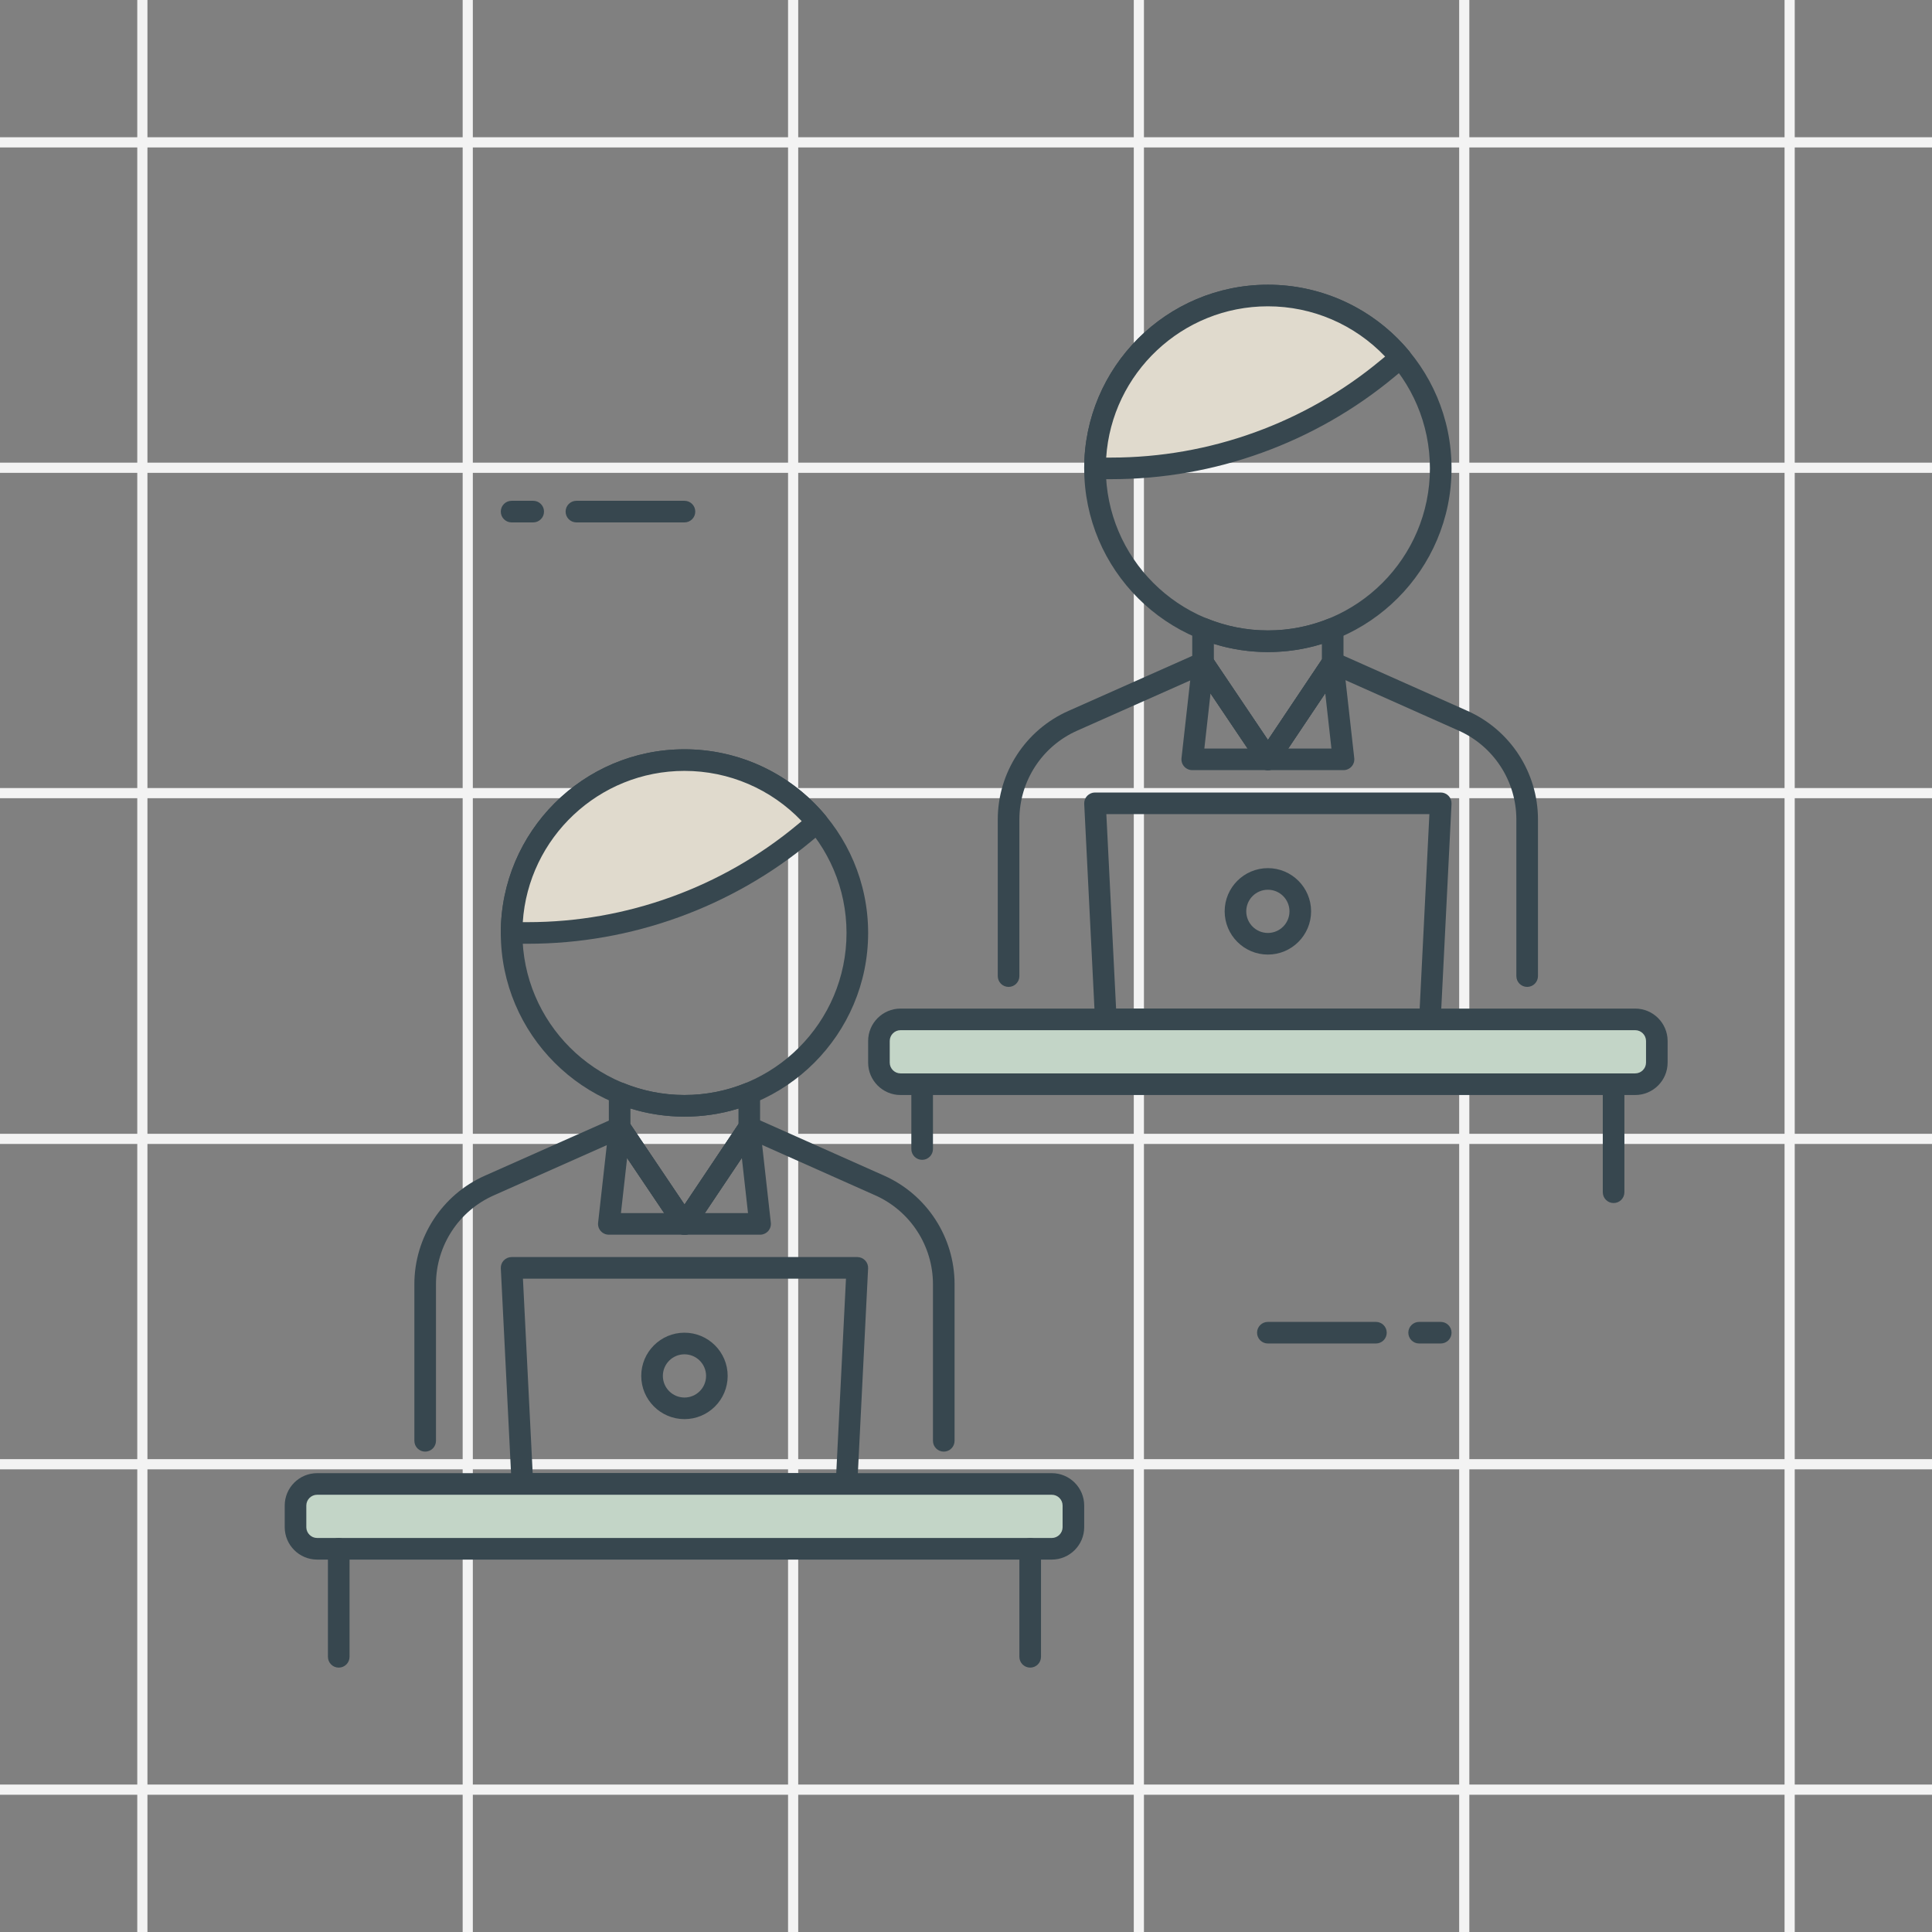 <svg width="95" height="95" viewBox="0 0 95 95" fill="none" xmlns="http://www.w3.org/2000/svg">
    <rect x="0" y="0" width="95" height="95" fill="#808080" stroke="none"/>
    <path d="M7 0C7 2.987 7 64.578 7 95" stroke="#F3F3F3" stroke-width="0.5"/>
    <path d="M95 7C92.013 7 30.422 7 -8.64267e-07 7" stroke="#F3F3F3" stroke-width="0.5"/>
    <path d="M23 0C23 2.987 23 64.578 23 95" stroke="#F3F3F3" stroke-width="0.5"/>
    <path d="M95 23C92.013 23 30.422 23 -8.64267e-07 23" stroke="#F3F3F3" stroke-width="0.5"/>
    <path d="M39 0C39 2.987 39 64.578 39 95" stroke="#F3F3F3" stroke-width="0.5"/>
    <path d="M95 39C92.013 39 30.422 39 -8.64267e-07 39" stroke="#F3F3F3" stroke-width="0.5"/>
    <path d="M56 0C56 2.987 56 64.578 56 95" stroke="#F3F3F3" stroke-width="0.5"/>
    <path d="M95 56C92.013 56 30.422 56 -8.64267e-07 56" stroke="#F3F3F3" stroke-width="0.5"/>
    <path d="M72 0C72 2.987 72 64.578 72 95" stroke="#F3F3F3" stroke-width="0.5"/>
    <path d="M95 72C92.013 72 30.422 72 -8.64267e-07 72" stroke="#F3F3F3" stroke-width="0.5"/>
    <path d="M88 0C88 2.987 88 64.578 88 95" stroke="#F3F3F3" stroke-width="0.5"/>
    <path d="M95 88C92.013 88 30.422 88 -8.64267e-07 88" stroke="#F3F3F3" stroke-width="0.5"/>
    <g clip-path="url(#clip0_3661_12748)">
        <path d="M67.656 66.062H62.344C62.05 66.062 61.812 65.825 61.812 65.531C61.812 65.238 62.05 65 62.344 65H67.656C67.95 65 68.188 65.238 68.188 65.531C68.188 65.825 67.95 66.062 67.656 66.062Z" fill="#37474F"/>
        <path d="M70.844 66.062H69.781C69.488 66.062 69.25 65.825 69.25 65.531C69.25 65.238 69.488 65 69.781 65H70.844C71.137 65 71.375 65.238 71.375 65.531C71.375 65.825 71.137 66.062 70.844 66.062Z" fill="#37474F"/>
        <path d="M33.656 25.688H28.344C28.05 25.688 27.812 25.45 27.812 25.156C27.812 24.863 28.05 24.625 28.344 24.625H33.656C33.95 24.625 34.188 24.863 34.188 25.156C34.188 25.45 33.95 25.688 33.656 25.688Z" fill="#37474F"/>
        <path d="M26.219 25.688H25.156C24.863 25.688 24.625 25.45 24.625 25.156C24.625 24.863 24.863 24.625 25.156 24.625H26.219C26.512 24.625 26.75 24.863 26.75 25.156C26.75 25.45 26.512 25.688 26.219 25.688Z" fill="#37474F"/>
        <path d="M33.656 54.906C28.676 54.906 24.625 50.855 24.625 45.875C24.625 40.895 28.676 36.844 33.656 36.844C38.636 36.844 42.688 40.895 42.688 45.875C42.688 50.855 38.636 54.906 33.656 54.906ZM33.656 37.906C29.262 37.906 25.688 41.48 25.688 45.875C25.688 50.27 29.262 53.844 33.656 53.844C38.051 53.844 41.625 50.27 41.625 45.875C41.625 41.48 38.051 37.906 33.656 37.906Z" fill="#37474F"/>
        <path d="M39.55 40.96L40.183 40.433C38.624 38.565 36.28 37.375 33.656 37.375C28.962 37.375 25.156 41.181 25.156 45.875H25.958C30.925 45.875 35.733 44.137 39.55 40.96Z" fill="#E0DACD"/>
        <path d="M25.958 46.406H25.156C24.863 46.406 24.625 46.168 24.625 45.875C24.625 40.895 28.676 36.844 33.656 36.844C36.339 36.844 38.868 38.027 40.591 40.093C40.681 40.201 40.725 40.34 40.712 40.481C40.7 40.622 40.632 40.752 40.522 40.842L39.888 41.369C35.985 44.617 31.038 46.406 25.958 46.406ZM25.706 45.344H25.958C30.791 45.344 35.498 43.642 39.21 40.551C39.211 40.551 39.211 40.551 39.211 40.551L39.421 40.376C37.919 38.8 35.847 37.906 33.656 37.906C29.44 37.906 25.979 41.197 25.706 45.344Z" fill="#37474F"/>
        <path d="M33.66 60.719C33.484 60.719 33.318 60.63 33.22 60.484L30.028 55.743C29.968 55.655 29.938 55.552 29.938 55.447V53.751C29.938 53.574 30.026 53.409 30.172 53.31C30.319 53.212 30.505 53.19 30.67 53.259C32.577 54.033 34.727 54.041 36.645 53.265C36.81 53.199 36.996 53.219 37.141 53.318C37.287 53.417 37.375 53.582 37.375 53.758V55.435C37.375 55.54 37.344 55.643 37.285 55.73L34.101 60.483C34.003 60.63 33.838 60.719 33.66 60.719ZM31 55.285L33.659 59.235L36.312 55.273V54.51C34.587 55.042 32.718 55.038 31 54.505V55.285Z" fill="#37474F"/>
        <path d="M33.661 60.712H29.938C29.786 60.712 29.642 60.648 29.541 60.535C29.44 60.423 29.393 60.273 29.41 60.122L29.941 55.381C29.965 55.16 30.127 54.977 30.343 54.924C30.564 54.872 30.786 54.959 30.91 55.143L33.66 59.228L36.403 55.133C36.526 54.948 36.755 54.861 36.969 54.913C37.186 54.967 37.346 55.149 37.372 55.37L37.903 60.122C37.92 60.273 37.872 60.422 37.772 60.535C37.669 60.648 37.527 60.712 37.375 60.712H33.661ZM34.655 59.65H36.781L36.477 56.931L34.655 59.65ZM30.533 59.65H32.663L30.837 56.936L30.533 59.65Z" fill="#37474F"/>
        <path d="M46.406 71.379C46.113 71.379 45.875 71.141 45.875 70.847V63.145C45.875 61.26 44.761 59.545 43.04 58.778L37.036 56.103L34.101 60.484C34.003 60.631 33.838 60.719 33.662 60.719C33.66 60.719 33.66 60.719 33.66 60.719C33.484 60.719 33.318 60.631 33.22 60.485L30.276 56.114L24.278 58.78C22.552 59.545 21.438 61.261 21.438 63.149V70.847C21.438 71.141 21.2 71.379 20.906 71.379C20.613 71.379 20.375 71.141 20.375 70.847V63.149C20.375 60.842 21.737 58.744 23.846 57.809L30.253 54.962C30.488 54.856 30.765 54.937 30.91 55.151L33.659 59.236L36.403 55.141C36.547 54.927 36.825 54.848 37.059 54.951L43.472 57.807C45.578 58.745 46.938 60.841 46.938 63.145V70.847C46.938 71.141 46.7 71.379 46.406 71.379Z" fill="#37474F"/>
        <path d="M41.625 73.5H25.687C25.403 73.5 25.171 73.278 25.157 72.995L24.626 62.37C24.618 62.225 24.67 62.082 24.771 61.977C24.871 61.873 25.01 61.812 25.156 61.812H42.156C42.301 61.812 42.441 61.873 42.541 61.977C42.641 62.083 42.694 62.225 42.686 62.37L42.155 72.995C42.141 73.278 41.908 73.5 41.625 73.5ZM26.193 72.438H41.12L41.598 62.875H25.714L26.193 72.438Z" fill="#37474F"/>
        <path d="M33.656 69.781C32.484 69.781 31.531 68.828 31.531 67.656C31.531 66.484 32.484 65.531 33.656 65.531C34.828 65.531 35.781 66.484 35.781 67.656C35.781 68.828 34.828 69.781 33.656 69.781ZM33.656 66.594C33.07 66.594 32.594 67.07 32.594 67.656C32.594 68.243 33.07 68.719 33.656 68.719C34.243 68.719 34.719 68.243 34.719 67.656C34.719 67.07 34.243 66.594 33.656 66.594Z" fill="#37474F"/>
        <path d="M51.719 76.156H15.594C15.007 76.156 14.531 75.68 14.531 75.094V74.031C14.531 73.445 15.007 72.969 15.594 72.969H51.719C52.305 72.969 52.781 73.445 52.781 74.031V75.094C52.781 75.68 52.305 76.156 51.719 76.156Z" fill="#C3D5C7"/>
        <path d="M51.719 76.688H15.594C14.715 76.688 14 75.972 14 75.094V74.031C14 73.153 14.715 72.438 15.594 72.438H51.719C52.597 72.438 53.312 73.153 53.312 74.031V75.094C53.312 75.972 52.597 76.688 51.719 76.688ZM15.594 73.5C15.302 73.5 15.062 73.739 15.062 74.031V75.094C15.062 75.386 15.302 75.625 15.594 75.625H51.719C52.011 75.625 52.25 75.386 52.25 75.094V74.031C52.25 73.739 52.011 73.5 51.719 73.5H15.594Z" fill="#37474F"/>
        <path d="M50.656 82C50.363 82 50.125 81.762 50.125 81.469V76.156C50.125 75.863 50.363 75.625 50.656 75.625C50.95 75.625 51.188 75.863 51.188 76.156V81.469C51.188 81.762 50.95 82 50.656 82Z" fill="#37474F"/>
        <path d="M16.656 82C16.363 82 16.125 81.762 16.125 81.469V76.156C16.125 75.863 16.363 75.625 16.656 75.625C16.95 75.625 17.188 75.863 17.188 76.156V81.469C17.188 81.762 16.95 82 16.656 82Z" fill="#37474F"/>
        <path d="M62.344 32.062C57.364 32.062 53.312 28.011 53.312 23.031C53.312 18.051 57.364 14 62.344 14C67.324 14 71.375 18.051 71.375 23.031C71.375 28.011 67.324 32.062 62.344 32.062ZM62.344 15.062C57.949 15.062 54.375 18.637 54.375 23.031C54.375 27.426 57.949 31 62.344 31C66.738 31 70.312 27.426 70.312 23.031C70.312 18.637 66.738 15.062 62.344 15.062Z" fill="#37474F"/>
        <path d="M68.237 18.116L68.871 17.589C67.312 15.721 64.967 14.531 62.344 14.531C57.65 14.531 53.844 18.337 53.844 23.031H54.646C59.612 23.031 64.421 21.293 68.237 18.116Z" fill="#E0DACD"/>
        <path d="M54.646 23.562H53.844C53.55 23.562 53.312 23.325 53.312 23.031C53.312 18.051 57.364 14 62.344 14C65.027 14 67.555 15.184 69.279 17.249C69.369 17.358 69.413 17.497 69.4 17.637C69.387 17.778 69.319 17.908 69.21 17.998L68.575 18.525C64.673 21.773 59.726 23.562 54.646 23.562ZM54.393 22.5H54.646C59.478 22.5 64.185 20.798 67.897 17.707C67.898 17.707 67.898 17.707 67.898 17.707L68.109 17.532C66.606 15.956 64.535 15.062 62.344 15.062C58.128 15.062 54.666 18.353 54.393 22.5Z" fill="#37474F"/>
        <path d="M62.348 37.875C62.172 37.875 62.006 37.787 61.907 37.64L58.715 32.899C58.656 32.811 58.625 32.708 58.625 32.603V30.907C58.625 30.731 58.713 30.565 58.86 30.466C59.008 30.368 59.191 30.346 59.357 30.415C61.264 31.19 63.415 31.196 65.333 30.421C65.497 30.356 65.683 30.375 65.829 30.475C65.974 30.573 66.062 30.738 66.062 30.914V32.591C66.062 32.696 66.032 32.799 65.972 32.886L62.789 37.639C62.69 37.787 62.525 37.875 62.348 37.875ZM59.688 32.441L62.347 36.392L65 32.43V31.667C63.275 32.198 61.407 32.195 59.688 31.661V32.441Z" fill="#37474F"/>
        <path d="M62.348 37.869H58.625C58.473 37.869 58.33 37.804 58.229 37.692C58.128 37.58 58.08 37.429 58.097 37.278L58.628 32.538C58.653 32.316 58.814 32.134 59.03 32.081C59.251 32.028 59.473 32.116 59.597 32.3L62.347 36.385L65.091 32.29C65.214 32.105 65.443 32.017 65.657 32.07C65.874 32.123 66.034 32.306 66.059 32.527L66.591 37.278C66.608 37.429 66.56 37.579 66.459 37.692C66.357 37.804 66.215 37.869 66.063 37.869H62.348ZM63.343 36.807H65.469L65.165 34.088L63.343 36.807ZM59.22 36.807H61.35L59.524 34.093L59.22 36.807Z" fill="#37474F"/>
        <path d="M75.094 48.528C74.8 48.528 74.562 48.29 74.562 47.996V40.294C74.562 38.409 73.449 36.695 71.728 35.927L65.724 33.252L62.789 37.633C62.69 37.78 62.525 37.869 62.349 37.869C62.348 37.869 62.348 37.869 62.348 37.869C62.172 37.869 62.006 37.78 61.907 37.634L58.964 33.263L52.965 35.929C51.24 36.694 50.125 38.41 50.125 40.298V47.996C50.125 48.29 49.887 48.528 49.594 48.528C49.3 48.528 49.062 48.29 49.062 47.996V40.298C49.062 37.991 50.425 35.893 52.534 34.958L58.941 32.111C59.174 32.006 59.453 32.087 59.597 32.3L62.347 36.385L65.09 32.291C65.234 32.075 65.513 31.996 65.747 32.1L72.159 34.956C74.265 35.895 75.625 37.99 75.625 40.294V47.996C75.625 48.29 75.387 48.528 75.094 48.528Z" fill="#37474F"/>
        <path d="M70.312 50.656H54.375C54.091 50.656 53.858 50.434 53.844 50.152L53.313 39.527C53.306 39.381 53.358 39.239 53.459 39.133C53.56 39.028 53.699 38.969 53.843 38.969H70.843C70.989 38.969 71.128 39.029 71.228 39.133C71.329 39.24 71.381 39.381 71.374 39.527L70.842 50.152C70.829 50.434 70.596 50.656 70.312 50.656ZM54.88 49.594H69.808L70.286 40.031H54.401L54.88 49.594Z" fill="#37474F"/>
        <path d="M62.344 46.938C61.172 46.938 60.219 45.984 60.219 44.812C60.219 43.641 61.172 42.688 62.344 42.688C63.516 42.688 64.469 43.641 64.469 44.812C64.469 45.984 63.516 46.938 62.344 46.938ZM62.344 43.75C61.757 43.75 61.281 44.226 61.281 44.812C61.281 45.399 61.757 45.875 62.344 45.875C62.93 45.875 63.406 45.399 63.406 44.812C63.406 44.226 62.93 43.75 62.344 43.75Z" fill="#37474F"/>
        <path d="M80.406 53.312H44.281C43.695 53.312 43.219 52.837 43.219 52.25V51.188C43.219 50.601 43.695 50.125 44.281 50.125H80.406C80.993 50.125 81.469 50.601 81.469 51.188V52.25C81.469 52.837 80.993 53.312 80.406 53.312Z" fill="#C3D5C7"/>
        <path d="M80.406 53.844H44.281C43.403 53.844 42.688 53.129 42.688 52.25V51.188C42.688 50.309 43.403 49.594 44.281 49.594H80.406C81.285 49.594 82 50.309 82 51.188V52.25C82 53.129 81.285 53.844 80.406 53.844ZM44.281 50.656C43.989 50.656 43.75 50.895 43.75 51.188V52.25C43.75 52.542 43.989 52.781 44.281 52.781H80.406C80.698 52.781 80.938 52.542 80.938 52.25V51.188C80.938 50.895 80.698 50.656 80.406 50.656H44.281Z" fill="#37474F"/>
        <path d="M79.344 59.156C79.05 59.156 78.812 58.918 78.812 58.625V53.312C78.812 53.019 79.05 52.781 79.344 52.781C79.637 52.781 79.875 53.019 79.875 53.312V58.625C79.875 58.918 79.637 59.156 79.344 59.156Z" fill="#37474F"/>
        <path d="M45.344 57.031C45.05 57.031 44.812 56.793 44.812 56.5V53.312C44.812 53.019 45.05 52.781 45.344 52.781C45.637 52.781 45.875 53.019 45.875 53.312V56.5C45.875 56.793 45.637 57.031 45.344 57.031Z" fill="#37474F"/>
    </g>
    <defs>
        <clipPath id="clip0_3661_12748">
            <rect width="68" height="68" fill="white" transform="translate(14 14)"/>
        </clipPath>
    </defs>
</svg>
